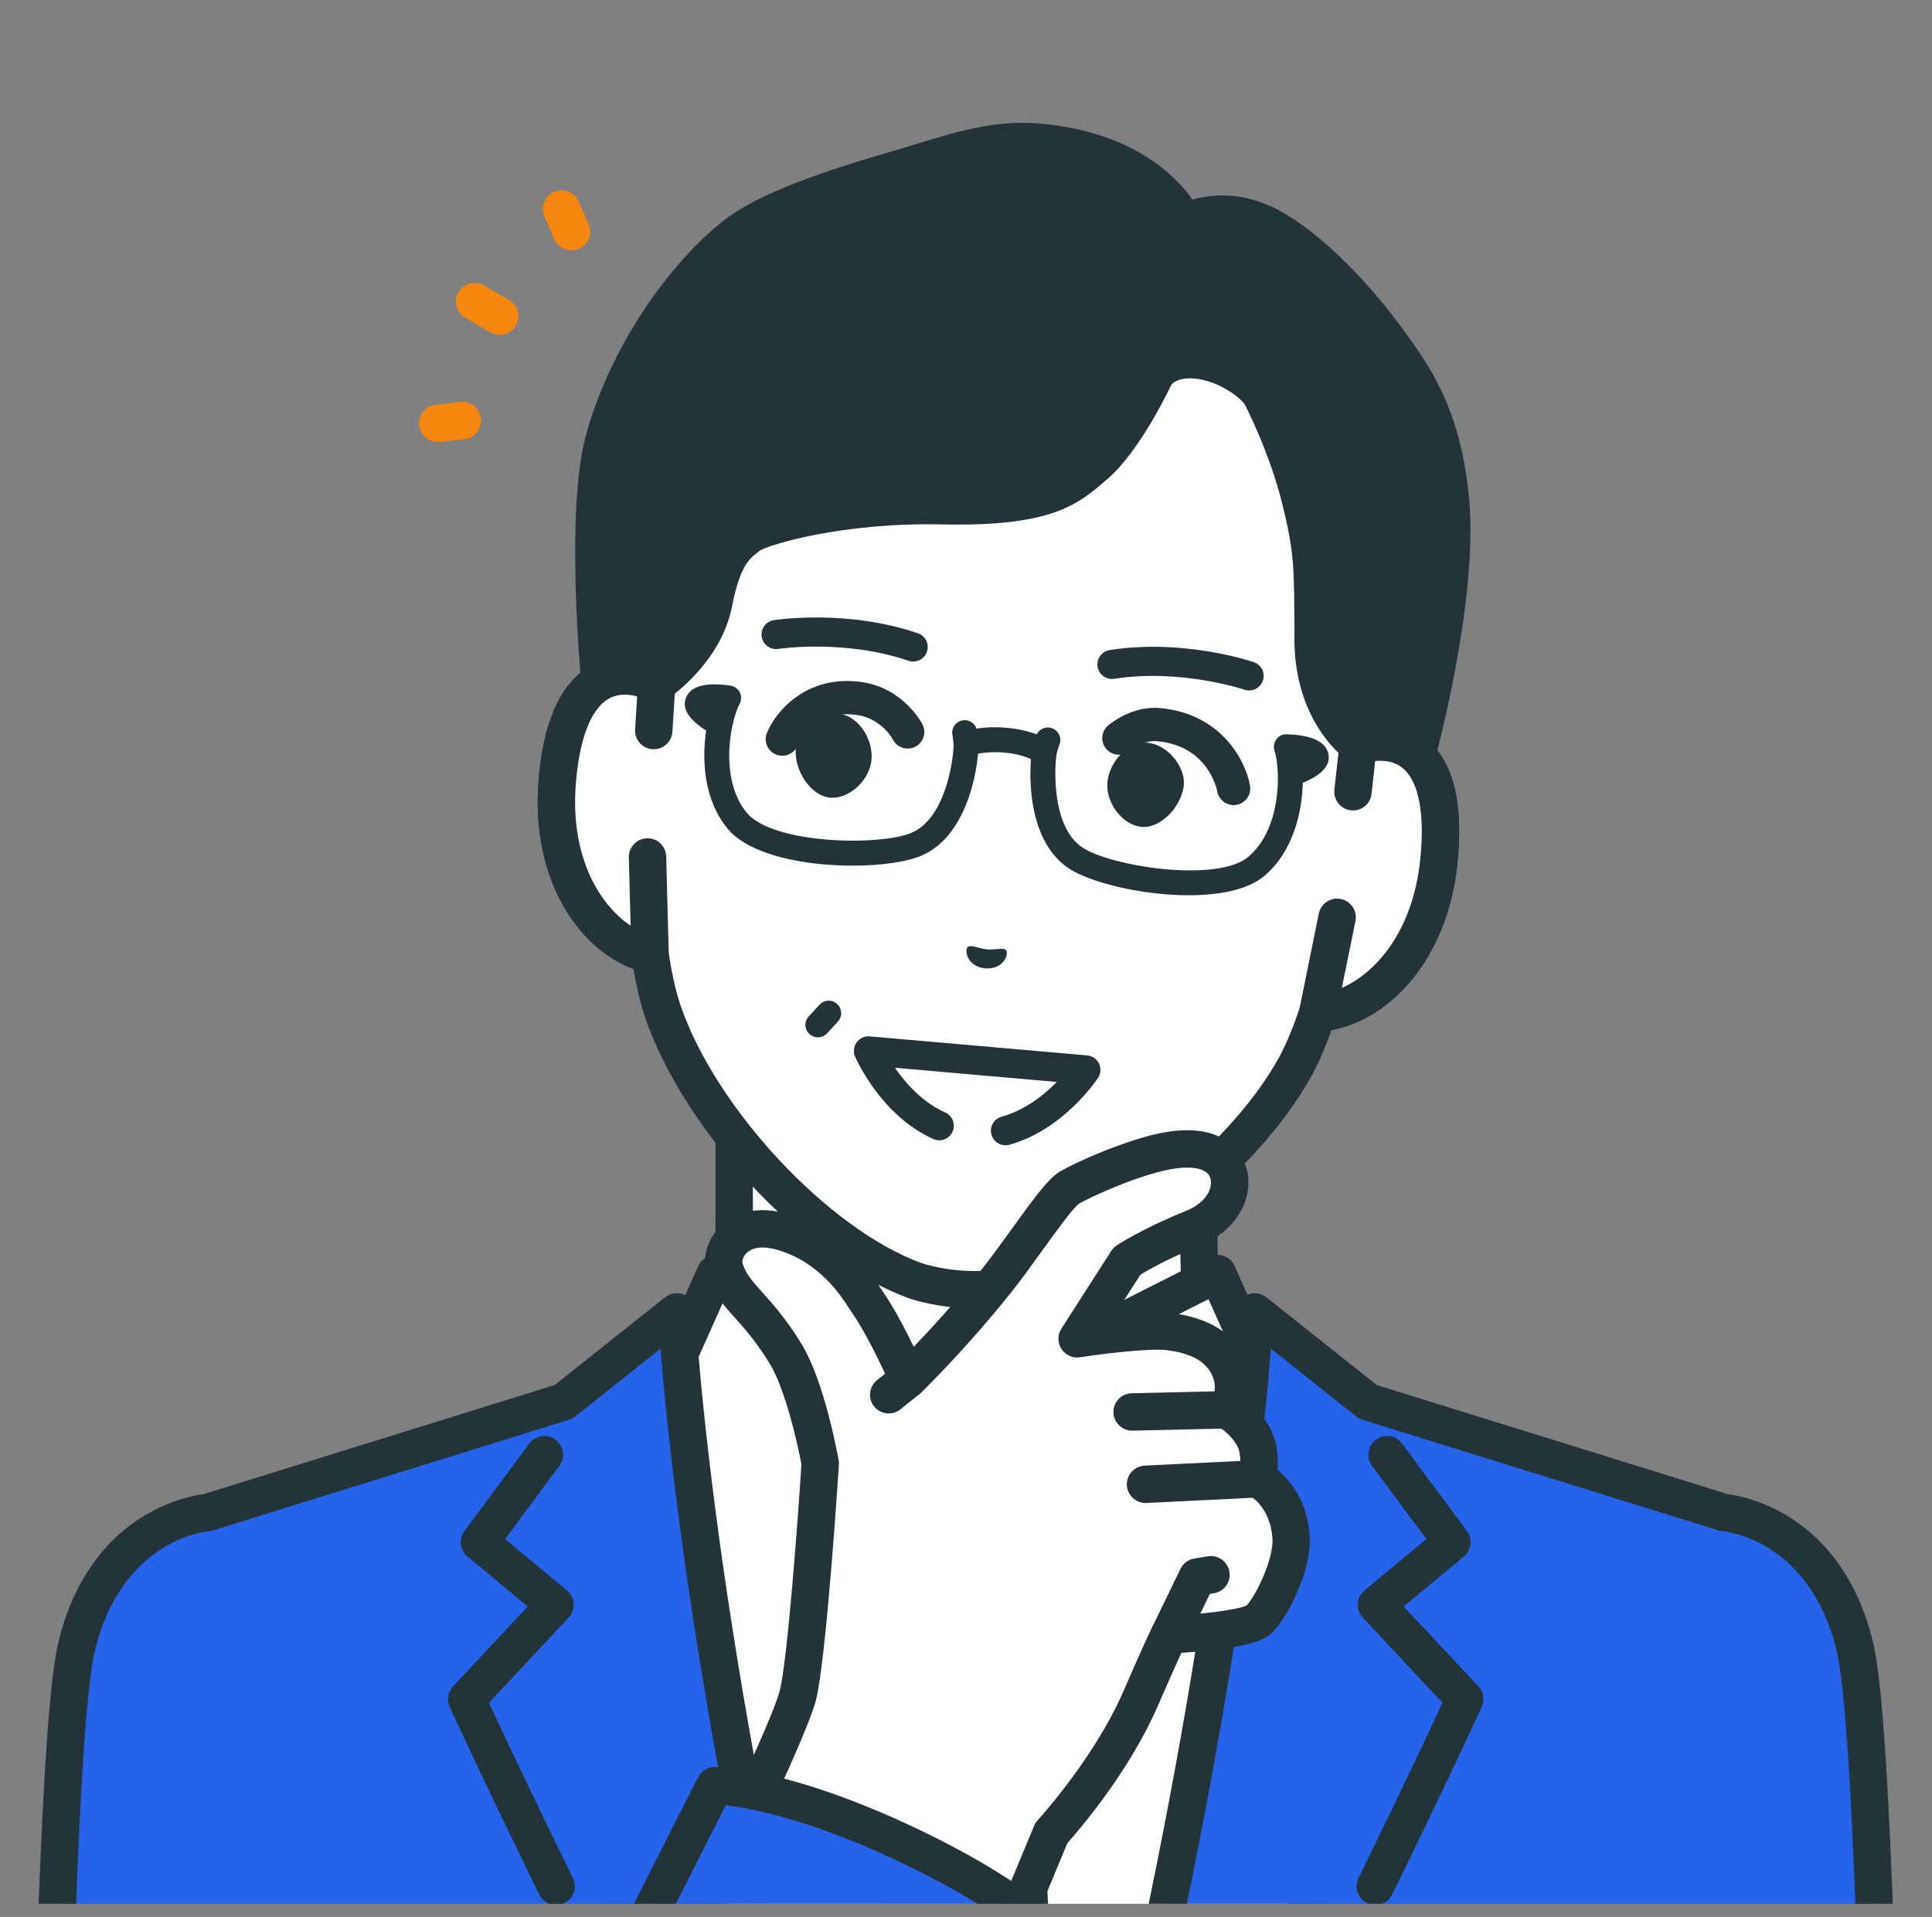 <svg width="131" height="130" viewBox="0 0 131 130" fill="none" xmlns="http://www.w3.org/2000/svg">
<rect x="0" y="0" width="131" height="130" fill="#808080" stroke="none"/>
<g clip-path="url(#clip0_53_16379)">
<path d="M97.902 102.114C87.469 98.19 85.162 94.73 83.357 92.698C81.552 90.665 81.282 89.199 81.282 82.613V62.137L65.531 65.739L49.78 62.137V82.613C49.78 89.199 49.51 90.665 47.705 92.698C45.9 94.73 43.594 98.19 33.16 102.114C22.738 106.034 53.858 124.792 53.858 124.792H77.204C77.204 124.792 108.325 106.034 97.902 102.114Z" fill="white"/>
<path d="M53.858 126.06C53.635 126.06 53.409 126.001 53.205 125.878C49.183 123.454 29.155 111.022 29.773 104.268C29.87 103.212 30.459 101.775 32.714 100.927C41.952 97.453 44.547 94.427 46.265 92.424C46.436 92.224 46.599 92.035 46.758 91.856C48.203 90.229 48.513 89.254 48.513 82.613V62.137C48.513 61.751 48.688 61.386 48.99 61.146C49.292 60.905 49.687 60.816 50.063 60.901L65.531 64.438L81 60.901C81.376 60.815 81.771 60.905 82.073 61.146C82.375 61.386 82.55 61.751 82.55 62.137V82.613C82.55 89.254 82.86 90.229 84.305 91.856C84.464 92.035 84.626 92.224 84.798 92.424C86.516 94.427 89.111 97.453 98.349 100.927C100.604 101.775 101.193 103.212 101.29 104.268C101.908 111.021 81.88 123.454 77.858 125.878C77.259 126.24 76.48 126.046 76.118 125.446C75.757 124.847 75.95 124.068 76.55 123.706C85.984 118.019 99.113 108.3 98.765 104.499C98.746 104.299 98.698 103.768 97.456 103.301C87.61 99.598 84.76 96.275 82.874 94.076C82.712 93.888 82.559 93.709 82.409 93.54C80.25 91.109 80.015 89.178 80.015 82.614V63.728L65.814 66.975C65.628 67.018 65.435 67.018 65.249 66.975L51.048 63.728V82.614C51.048 89.178 50.812 91.109 48.653 93.54C48.503 93.709 48.35 93.888 48.189 94.076C46.303 96.275 43.453 99.598 33.606 103.301C32.365 103.768 32.316 104.299 32.298 104.499C31.95 108.301 45.079 118.02 54.513 123.706C55.112 124.067 55.306 124.846 54.944 125.446C54.706 125.842 54.287 126.06 53.857 126.06L53.858 126.06Z" fill="#233438"/>
<path d="M82.558 86.372L65.531 94.989L48.505 86.372L45.525 93.041L36.659 101.164C36.659 101.164 39.144 115.521 43.171 132.002H87.892C91.919 115.521 94.403 101.164 94.403 101.164L85.538 93.041L82.558 86.372H82.558Z" fill="white"/>
<path d="M88.572 130.452C88.486 130.452 88.4 130.443 88.312 130.425C87.627 130.282 87.187 129.611 87.33 128.925L93.015 101.611L84.682 93.976C84.554 93.859 84.451 93.717 84.38 93.558L81.943 88.104L66.104 96.12C65.744 96.302 65.319 96.302 64.959 96.12L49.119 88.104L46.682 93.558C46.611 93.717 46.509 93.859 46.381 93.976L38.047 101.611L43.733 128.925C43.876 129.611 43.436 130.282 42.75 130.425C42.063 130.567 41.393 130.127 41.251 129.442L35.418 101.422C35.327 100.984 35.473 100.531 35.803 100.229L44.475 92.284L47.347 85.855C47.489 85.538 47.754 85.293 48.081 85.177C48.408 85.061 48.768 85.084 49.077 85.241L65.531 93.568L81.986 85.241C82.295 85.084 82.655 85.061 82.982 85.177C83.309 85.293 83.574 85.538 83.715 85.855L86.588 92.284L95.26 100.229C95.589 100.531 95.736 100.984 95.644 101.422L89.812 129.442C89.687 130.04 89.16 130.452 88.572 130.452Z" fill="#233438"/>
<path d="M75.05 110.828C74.636 110.828 74.231 110.625 73.987 110.253L65.532 97.307L57.076 110.253C56.693 110.839 55.908 111.005 55.322 110.621C54.735 110.238 54.571 109.452 54.954 108.866L64.471 94.295C64.705 93.936 65.104 93.72 65.532 93.72C65.96 93.72 66.359 93.936 66.593 94.295L76.11 108.866C76.493 109.452 76.328 110.238 75.742 110.621C75.528 110.761 75.287 110.828 75.05 110.828Z" fill="#233438"/>
<path d="M68.485 111.033L70.531 102.721L65.481 94.989L60.43 102.721L62.476 111.033C62.476 111.033 60.708 120.992 60.095 126.209C60.007 126.964 59.886 129.027 59.745 132.001H71.216C71.075 129.027 70.954 126.964 70.866 126.209C70.253 120.992 68.485 111.033 68.485 111.033Z" fill="#233438"/>
<path d="M116.89 102.573L92.749 95.069L85.073 88.968C85.073 88.968 84.425 103.832 79.097 129.511C78.925 130.339 78.748 131.171 78.568 132.002H127.177C126.843 122.198 126.388 114.237 125.772 111.681C123.697 103.069 116.89 102.573 116.89 102.573Z" fill="#2563EB"/>
<path d="M78.569 133.27C78.481 133.27 78.39 133.261 78.299 133.241C77.615 133.093 77.181 132.417 77.329 131.733C77.509 130.905 77.685 130.078 77.856 129.254C83.098 103.993 83.801 89.061 83.807 88.913C83.828 88.437 84.114 88.012 84.548 87.815C84.981 87.617 85.489 87.678 85.862 87.975L93.352 93.928L117.15 101.326C118.293 101.469 124.904 102.665 127.005 111.384C127.584 113.784 128.054 120.514 128.444 131.959C128.468 132.659 127.92 133.245 127.221 133.269C126.518 133.301 125.934 132.745 125.91 132.045C125.439 118.201 124.905 113.491 124.541 111.978C122.721 104.428 117.031 103.858 116.789 103.837C116.698 103.829 116.601 103.811 116.514 103.784L92.373 96.279C92.223 96.233 92.084 96.159 91.961 96.062L86.176 91.464C85.763 96.705 84.406 110.169 80.339 129.769C80.166 130.601 79.989 131.436 79.807 132.271C79.679 132.865 79.153 133.27 78.57 133.27L78.569 133.27Z" fill="#233438"/>
<path d="M93.252 129.192C93.065 129.192 92.874 129.15 92.694 129.061C92.066 128.752 91.807 127.992 92.116 127.364C94.943 121.61 97.014 117.183 97.808 115.471L92.406 109.699C92.167 109.444 92.044 109.102 92.066 108.753C92.088 108.404 92.252 108.08 92.521 107.857L96.716 104.373L93.033 99.41C92.615 98.847 92.733 98.053 93.295 97.636C93.857 97.218 94.651 97.335 95.069 97.898L99.467 103.826C99.868 104.367 99.777 105.128 99.259 105.558L95.176 108.948L100.242 114.361C100.594 114.736 100.683 115.287 100.469 115.755C100.446 115.807 98.047 121.043 94.391 128.483C94.17 128.931 93.72 129.192 93.252 129.192L93.252 129.192Z" fill="#233438"/>
<path d="M45.888 88.968L38.212 95.069L14.071 102.573C14.071 102.573 7.264 103.069 5.188 111.681C4.572 114.237 4.118 122.198 3.784 132.002H52.393C52.212 131.171 52.036 130.339 51.864 129.511C46.535 103.832 45.887 88.968 45.887 88.968H45.888Z" fill="#2563EB"/>
<path d="M3.785 133.27C3.77 133.27 3.756 133.27 3.741 133.269C3.041 133.246 2.493 132.658 2.517 131.959C2.907 120.514 3.378 113.784 3.956 111.384C6.057 102.665 12.669 101.469 13.812 101.326L37.61 93.928L45.099 87.976C45.473 87.68 45.981 87.617 46.414 87.815C46.847 88.012 47.133 88.437 47.154 88.913C47.16 89.055 47.834 103.372 52.78 127.67C52.92 128.357 52.477 129.026 51.791 129.166C51.106 129.305 50.435 128.863 50.296 128.177C46.482 109.443 45.187 96.563 44.786 91.464L39.001 96.061C38.878 96.159 38.738 96.233 38.589 96.279L14.448 103.784C14.358 103.812 14.265 103.83 14.171 103.837C13.931 103.858 8.24 104.428 6.421 111.978C6.057 113.491 5.523 118.201 5.051 132.045C5.028 132.73 4.465 133.27 3.785 133.27V133.27Z" fill="#233438"/>
<path d="M37.708 129.191C37.24 129.191 36.79 128.931 36.569 128.482C32.913 121.042 30.515 115.807 30.491 115.755C30.277 115.286 30.367 114.735 30.718 114.36L35.784 108.948L31.701 105.557C31.183 105.127 31.092 104.367 31.493 103.826L35.892 97.898C36.309 97.335 37.103 97.218 37.666 97.635C38.228 98.053 38.345 98.847 37.928 99.409L34.245 104.373L38.439 107.856C38.708 108.08 38.873 108.404 38.895 108.752C38.917 109.101 38.794 109.444 38.555 109.699L33.153 115.47C33.947 117.183 36.017 121.609 38.845 127.363C39.154 127.992 38.895 128.752 38.267 129.061C38.087 129.149 37.896 129.191 37.708 129.191L37.708 129.191Z" fill="#233438"/>
<path d="M92.092 50.54C92.092 50.54 92.091 50.54 92.09 50.541L93.161 38.3C93.47 34.77 92.892 31.216 91.464 27.973C88.737 21.78 82.779 14.326 71.485 13.289L71.287 13.272C59.984 12.332 52.822 18.637 49.062 24.262C47.092 27.208 45.907 30.607 45.598 34.138L44.527 46.378C44.527 46.378 44.527 46.378 44.527 46.378C41.981 45.151 38.32 45.484 37.77 53.209C37.283 60.051 41.076 64.072 44.077 64.716C44.267 66.047 44.538 67.355 44.924 68.534C47.444 75.944 55.304 84.371 62.01 86.835C62.01 86.835 63.208 87.267 64.902 87.415C66.596 87.563 67.851 87.346 67.851 87.346C74.882 86.085 84.086 79.15 87.853 72.291C88.438 71.197 88.933 69.956 89.35 68.678V68.679C92.418 68.565 96.851 65.265 97.559 58.441C98.359 50.739 94.812 49.774 92.092 50.54Z" fill="white"/>
<path d="M66.093 88.734C65.698 88.734 65.26 88.719 64.791 88.678C62.955 88.517 61.636 88.048 61.58 88.028C54.536 85.44 46.362 76.701 43.724 68.943C43.41 67.982 43.151 66.899 42.949 65.707C39.339 64.397 36.03 59.798 36.506 53.119C36.796 49.034 37.968 46.368 39.989 45.197C41.001 44.61 42.176 44.435 43.404 44.67L44.335 34.027C44.663 30.281 45.933 26.661 48.008 23.557C51.2 18.783 58.483 10.933 71.392 12.008L71.596 12.026C84.501 13.211 90.31 22.205 92.625 27.462C94.129 30.879 94.751 34.665 94.424 38.411L93.493 49.054C94.744 49.026 95.87 49.412 96.766 50.166C98.552 51.671 99.243 54.499 98.82 58.572C98.129 65.233 94.073 69.187 90.29 69.85C89.884 70.989 89.442 72.008 88.972 72.889C85.02 80.084 75.453 87.27 68.075 88.594C68.025 88.603 67.246 88.734 66.093 88.734L66.093 88.734ZM42.361 47.109C41.994 47.109 41.615 47.186 41.26 47.391C40.046 48.095 39.256 50.193 39.035 53.299C38.598 59.439 41.876 62.947 44.343 63.477C44.863 63.588 45.257 64.011 45.332 64.538C45.527 65.907 45.795 67.12 46.129 68.14C48.509 75.14 56.137 83.326 62.447 85.645C62.447 85.644 63.522 86.021 65.012 86.152C66.503 86.281 67.627 86.098 67.638 86.096C74.243 84.911 83.176 78.174 86.742 71.68C87.241 70.747 87.715 69.6 88.145 68.284C88.31 67.779 88.772 67.43 89.303 67.411C91.825 67.318 95.662 64.433 96.298 58.31C96.62 55.214 96.205 53.01 95.132 52.106C94.277 51.386 93.076 51.58 92.436 51.761C92.035 51.873 91.603 51.783 91.282 51.517C90.962 51.251 90.791 50.845 90.827 50.43L91.898 38.19C92.188 34.868 91.637 31.512 90.304 28.484C88.214 23.738 82.975 15.618 71.369 14.552L71.176 14.535C59.567 13.57 52.997 20.656 50.115 24.967C48.277 27.717 47.151 30.926 46.861 34.248L45.79 46.488C45.754 46.903 45.516 47.274 45.154 47.48C44.792 47.686 44.352 47.701 43.977 47.52C43.597 47.337 42.997 47.109 42.361 47.109V47.109Z" fill="#233438"/>
<path d="M79.427 26.082C79.427 26.082 76.337 29.741 74.285 31.505C72.465 33.071 71.036 34.455 63.941 34.296C56.845 34.137 51.492 35.766 50.78 36.317C49.921 36.981 49.051 37.547 48.387 40.903C47.724 44.258 44.527 46.378 44.527 46.378L42 48.567L40.69 46.346C40.69 46.346 39.606 35.048 40.913 30.014C42.275 24.761 45.884 19.167 49.73 16.05C51.975 14.229 56.559 12.721 61.056 11.415C64.259 10.484 67.12 9.358 70.403 9.645C78.297 10.336 80.319 15.109 80.319 15.109C80.319 15.109 82.474 13.833 85.406 15.043C88.338 16.253 91.872 20.069 93.855 22.748C95.838 25.427 97.869 28.23 98.363 34.105C98.926 40.808 96.025 51.371 96.025 51.371L93.501 53.074L92.09 50.541C92.09 50.541 89.041 48.444 89.035 43.351C89.029 38.258 89.016 37.23 88.134 33.703C87.252 30.176 85.562 26.907 85.562 26.907C85.562 26.907 84.327 26.717 82.349 25.998C80.106 25.184 79.426 26.082 79.426 26.082H79.427Z" fill="#233438"/>
<path d="M78.324 26.72C78.165 26.72 78.004 26.69 77.847 26.627C77.198 26.363 76.887 25.623 77.15 24.974L78.538 21.561C78.802 20.912 79.542 20.601 80.19 20.864C80.838 21.128 81.15 21.868 80.887 22.517L79.499 25.93C79.299 26.422 78.825 26.72 78.324 26.72Z" fill="#233438"/>
<path d="M84.425 27.468C84.421 27.461 83.983 26.705 82.252 25.957C81.609 25.679 81.313 24.933 81.591 24.29C81.868 23.647 82.614 23.351 83.257 23.629C85.907 24.773 86.61 26.139 86.724 26.401L84.399 27.413C84.399 27.413 84.406 27.433 84.425 27.468Z" fill="#233438"/>
<path d="M93.501 54.342C93.403 54.342 93.304 54.331 93.207 54.307C92.861 54.225 92.567 54.001 92.394 53.691L91.106 51.38C90.269 50.681 87.773 48.194 87.767 43.352C87.761 38.337 87.76 37.433 86.904 34.01C86.07 30.677 84.452 27.52 84.436 27.488C84.115 26.866 84.358 26.101 84.98 25.78C85.602 25.458 86.367 25.702 86.688 26.324C86.76 26.463 88.456 29.766 89.364 33.395C90.295 37.119 90.296 38.315 90.303 43.349C90.308 47.655 92.783 49.478 92.808 49.495C92.969 49.606 93.102 49.752 93.197 49.923L93.937 51.25L94.921 50.586C95.453 48.526 97.573 39.846 97.1 34.211C96.63 28.629 94.701 26.022 92.836 23.502C90.772 20.713 87.415 17.244 84.922 16.215C82.655 15.279 81.02 16.169 80.951 16.207C80.637 16.383 80.255 16.422 79.914 16.304C79.573 16.188 79.292 15.935 79.151 15.603C79.081 15.448 77.246 11.516 70.293 10.908C67.789 10.69 65.555 11.372 62.968 12.163C62.455 12.32 61.937 12.478 61.41 12.632C57.208 13.852 52.631 15.329 50.528 17.034C46.787 20.066 43.416 25.41 42.139 30.331C41.015 34.666 41.774 44.198 41.926 45.946L42.319 46.612L43.697 45.418C43.738 45.383 43.781 45.35 43.826 45.32C43.851 45.303 46.594 43.434 47.143 40.656C47.822 37.223 48.76 36.27 49.916 35.381L50.004 35.313C51.144 34.432 56.947 32.875 63.969 33.028C70.408 33.171 71.697 32.061 73.328 30.655L73.458 30.543C74.966 29.246 76.652 26.042 77.175 24.917C77.47 24.282 78.223 24.006 78.858 24.301C79.493 24.596 79.769 25.349 79.475 25.985C79.389 26.17 77.345 30.544 75.111 32.466L74.983 32.576C73.102 34.197 71.327 35.728 63.912 35.563C57.107 35.413 52.17 36.937 51.524 37.342L51.462 37.392C50.773 37.921 50.178 38.378 49.631 41.148C48.925 44.716 45.842 47.006 45.303 47.382L42.83 49.524C42.545 49.771 42.165 49.877 41.795 49.817C41.424 49.757 41.099 49.534 40.908 49.21L39.598 46.989C39.504 46.829 39.445 46.65 39.428 46.466C39.383 45.995 38.339 34.885 39.686 29.694C41.088 24.29 44.803 18.41 48.931 15.064C51.378 13.08 56.035 11.552 60.703 10.196C61.219 10.046 61.726 9.891 62.227 9.738C64.949 8.905 67.52 8.117 70.514 8.381C76.784 8.93 79.706 11.902 80.857 13.538C81.968 13.217 83.771 12.996 85.889 13.87C89.048 15.173 92.703 19.06 94.874 21.992C96.853 24.667 99.097 27.698 99.627 33.998C100.202 40.846 97.369 51.266 97.248 51.706C97.168 51.998 96.986 52.252 96.735 52.421L94.211 54.124C94 54.267 93.752 54.341 93.502 54.341L93.501 54.342Z" fill="#233438"/>
<path d="M37.77 53.209C37.283 60.052 41.076 64.073 44.077 64.717L43.906 58.119L44.327 49.544L44.528 46.379C41.982 45.151 38.32 45.483 37.77 53.209H37.77Z" fill="white"/>
<path d="M44.077 65.984C43.988 65.984 43.899 65.975 43.811 65.956C39.886 65.114 35.992 60.328 36.505 53.119C36.796 49.034 37.968 46.368 39.989 45.197C41.455 44.346 43.262 44.36 45.078 45.236C45.542 45.46 45.825 45.943 45.792 46.458L45.592 49.624C45.548 50.323 44.946 50.851 44.247 50.809C43.548 50.765 43.017 50.163 43.061 49.464L43.203 47.229C42.616 47.07 41.898 47.021 41.26 47.391C40.046 48.095 39.255 50.193 39.034 53.299C38.687 58.177 40.685 61.394 42.758 62.776L42.638 58.151C42.62 57.451 43.172 56.869 43.872 56.851C44.579 56.825 45.154 57.386 45.172 58.085L45.344 64.683C45.354 65.072 45.185 65.444 44.886 65.692C44.657 65.883 44.37 65.984 44.077 65.984L44.077 65.984Z" fill="#233438"/>
<path d="M92.09 50.541L91.738 53.694L90.665 62.211L89.35 68.679C92.418 68.566 96.851 65.265 97.559 58.442C98.359 50.738 94.811 49.774 92.09 50.541Z" fill="white"/>
<path d="M89.35 69.946C88.979 69.946 88.625 69.783 88.383 69.499C88.132 69.202 88.031 68.807 88.108 68.426L89.422 61.958C89.562 61.272 90.231 60.829 90.917 60.968C91.603 61.107 92.046 61.777 91.907 62.463L90.986 66.996C93.267 65.996 95.793 63.175 96.298 58.31C96.62 55.214 96.206 53.01 95.132 52.106C94.568 51.63 93.853 51.553 93.247 51.608L92.998 53.834C92.92 54.53 92.294 55.035 91.597 54.953C90.901 54.876 90.4 54.248 90.478 53.552L90.83 50.4C90.888 49.887 91.25 49.46 91.747 49.32C93.686 48.773 95.468 49.074 96.765 50.166C98.552 51.671 99.243 54.499 98.82 58.572C98.074 65.761 93.408 69.798 89.397 69.946C89.381 69.946 89.366 69.947 89.35 69.947L89.35 69.946Z" fill="#233438"/>
<path d="M70.793 51.838C70.625 51.838 70.456 51.788 70.309 51.685C70.284 51.668 69.518 51.164 68.123 51.041C66.677 50.915 65.812 51.232 65.804 51.235C65.369 51.398 64.882 51.182 64.715 50.749C64.548 50.316 64.758 49.831 65.19 49.66C65.311 49.612 66.429 49.196 68.27 49.357C70.141 49.521 71.174 50.225 71.285 50.305C71.665 50.576 71.753 51.104 71.481 51.484C71.317 51.715 71.057 51.838 70.793 51.838V51.838Z" fill="#233438"/>
<path d="M57.803 58.706C54.568 58.706 50.841 57.996 49.354 56.22C47.767 54.323 47.566 51.649 47.881 49.547C46.867 48.904 46.381 48.266 46.435 47.646C46.464 47.317 46.627 47.019 46.896 46.808C47.562 46.286 48.835 46.389 49.535 46.497C49.805 46.539 50.039 46.71 50.161 46.955C50.284 47.2 50.28 47.489 50.151 47.731C49.979 48.054 49.795 48.583 49.659 49.228C49.653 49.268 49.645 49.307 49.634 49.346C49.294 51.058 49.295 53.515 50.65 55.134C52.417 57.246 59.683 57.395 61.825 56.468C64.258 55.416 64.686 51.043 64.656 50.492C64.639 50.174 64.579 49.839 64.579 49.836C64.496 49.376 64.802 48.937 65.261 48.854C65.72 48.771 66.159 49.076 66.242 49.536C66.245 49.553 66.321 49.974 66.344 50.4C66.393 51.304 65.894 56.55 62.496 58.02C61.498 58.452 59.738 58.706 57.803 58.706H57.803Z" fill="#233438"/>
<path d="M80.601 60.714C77.437 60.714 73.94 59.86 72.473 58.893C69.383 56.856 69.802 51.602 70.007 50.721C70.104 50.305 70.251 49.904 70.257 49.887C70.419 49.449 70.904 49.226 71.342 49.387C71.78 49.548 72.004 50.034 71.844 50.472C71.842 50.475 71.726 50.794 71.653 51.104C71.528 51.642 71.19 56.023 73.403 57.481C75.353 58.766 82.534 59.881 84.641 58.109C86.257 56.749 86.684 54.33 86.646 52.585C86.642 52.545 86.641 52.505 86.643 52.466C86.62 51.807 86.531 51.253 86.418 50.905C86.332 50.645 86.379 50.359 86.542 50.139C86.705 49.919 86.963 49.785 87.239 49.797C87.947 49.812 89.218 49.931 89.783 50.561C90.011 50.816 90.121 51.137 90.092 51.467C90.038 52.087 89.449 52.631 88.338 53.088C88.283 55.212 87.621 57.811 85.729 59.403C84.607 60.347 82.675 60.714 80.601 60.714V60.714Z" fill="#233438"/>
<path d="M55.457 70.349C55.252 70.349 55.046 70.275 54.883 70.125C54.541 69.808 54.52 69.273 54.836 68.93L55.57 68.136C55.886 67.793 56.421 67.772 56.764 68.09C57.107 68.406 57.128 68.941 56.811 69.284L56.078 70.078C55.911 70.258 55.684 70.349 55.457 70.349H55.457Z" fill="#233438"/>
<path d="M61.919 44.865C61.813 44.865 61.706 44.848 61.601 44.812C57.259 43.331 52.82 44 52.775 44.007C52.238 44.09 51.733 43.723 51.649 43.185C51.565 42.647 51.933 42.142 52.471 42.058C52.672 42.027 57.44 41.309 62.237 42.945C62.753 43.121 63.028 43.681 62.852 44.197C62.713 44.607 62.33 44.865 61.919 44.865H61.919Z" fill="#233438"/>
<path d="M84.698 46.826C84.592 46.826 84.485 46.809 84.38 46.773C84.338 46.758 80.062 45.33 75.548 46.033C75.01 46.114 74.506 45.748 74.422 45.209C74.339 44.671 74.707 44.167 75.246 44.083C80.254 43.305 84.825 44.84 85.017 44.906C85.532 45.082 85.807 45.642 85.631 46.157C85.492 46.568 85.108 46.825 84.698 46.825L84.698 46.826Z" fill="#233438"/>
<path d="M65.611 64.231C65.809 64.038 66.277 64.312 66.916 64.383C67.558 64.424 68.065 64.234 68.227 64.459C68.395 64.691 68.085 65.751 66.804 65.673C65.528 65.529 65.406 64.431 65.611 64.231V64.231Z" fill="#233438"/>
<path d="M63.689 76.345L68.175 76.683C71.522 75.763 73.63 72.556 73.63 72.556L58.886 71.266C58.886 71.266 60.453 74.901 63.689 76.345Z" fill="white"/>
<path d="M68.174 77.669C67.741 77.669 67.344 77.382 67.224 76.944C67.079 76.419 67.388 75.876 67.913 75.731C69.504 75.294 70.803 74.246 71.662 73.374L60.681 72.413C61.395 73.449 62.535 74.75 64.09 75.444C64.588 75.666 64.811 76.249 64.589 76.747C64.367 77.245 63.784 77.468 63.287 77.246C59.74 75.662 58.05 71.819 57.98 71.656C57.843 71.338 57.883 70.97 58.086 70.688C58.289 70.407 58.624 70.252 58.971 70.283L73.716 71.574C74.062 71.604 74.366 71.814 74.517 72.126C74.668 72.439 74.644 72.808 74.454 73.098C74.359 73.242 72.099 76.627 68.436 77.634C68.348 77.658 68.26 77.669 68.174 77.669H68.174Z" fill="#233438"/>
<path d="M54.912 49.129C55.498 48.625 56.204 48.361 56.847 48.404C57.349 48.436 57.849 48.705 58.263 49.156C58.841 49.787 59.159 50.688 59.094 51.507C59.034 52.257 58.602 53.014 57.938 53.533C57.419 53.939 56.838 54.137 56.294 54.097C56.275 54.095 56.256 54.093 56.237 54.091C55.048 53.965 53.914 52.395 53.949 50.922C53.964 50.305 54.324 49.634 54.912 49.128L54.912 49.129Z" fill="#233438"/>
<path d="M53.042 51.252C52.9 51.252 52.755 51.225 52.614 51.167C52.043 50.93 51.767 50.281 51.999 49.707C52.571 48.292 54.64 45.75 58.37 46.246C61.24 46.629 62.497 49.022 62.55 49.123C62.833 49.677 62.615 50.356 62.061 50.641C61.509 50.923 60.834 50.707 60.548 50.16C60.509 50.087 59.743 48.704 58.072 48.481C55.216 48.1 54.192 50.308 54.085 50.561C53.903 50.992 53.483 51.252 53.042 51.252Z" fill="#233438"/>
<path d="M79.621 51.423C79.132 50.826 78.483 50.443 77.841 50.374C77.342 50.318 76.802 50.496 76.317 50.869C75.638 51.39 75.168 52.221 75.09 53.039C75.019 53.788 75.313 54.609 75.877 55.236C76.318 55.725 76.856 56.022 77.398 56.076C77.417 56.078 77.436 56.08 77.454 56.081C78.648 56.163 80.037 54.814 80.258 53.357C80.351 52.746 80.113 52.024 79.621 51.423H79.621Z" fill="#233438"/>
<path d="M83.646 54.598C83.107 54.598 82.63 54.21 82.536 53.661C82.514 53.542 81.919 50.569 78.445 50.265C77.495 50.18 76.6 50.914 76.591 50.922C76.115 51.317 75.405 51.258 75.006 50.784C74.607 50.31 74.662 49.606 75.133 49.203C75.294 49.065 76.771 47.853 78.641 48.019C82.828 48.385 84.473 51.62 84.757 53.28C84.863 53.893 84.451 54.476 83.837 54.581C83.773 54.593 83.709 54.598 83.645 54.598L83.646 54.598Z" fill="#233438"/>
<path d="M33.88 22.707C33.665 22.707 33.447 22.652 33.248 22.537L31.546 21.554C30.94 21.204 30.732 20.428 31.082 19.822C31.432 19.215 32.208 19.007 32.814 19.358L34.516 20.341C35.122 20.691 35.33 21.466 34.98 22.073C34.745 22.48 34.319 22.707 33.88 22.707V22.707Z" fill="#F5870F"/>
<path d="M38.743 16.973C38.254 16.973 37.789 16.688 37.581 16.211L36.913 14.681C36.633 14.039 36.926 13.292 37.568 13.011C38.209 12.731 38.956 13.024 39.237 13.666L39.904 15.197C40.184 15.839 39.891 16.586 39.249 16.866C39.084 16.939 38.913 16.973 38.743 16.973Z" fill="#F5870F"/>
<path d="M29.687 29.972C29.05 29.972 28.501 29.494 28.428 28.846C28.35 28.15 28.851 27.522 29.547 27.444L31.206 27.257C31.902 27.177 32.529 27.68 32.607 28.376C32.685 29.072 32.185 29.7 31.489 29.778L29.83 29.964C29.782 29.97 29.734 29.972 29.687 29.972V29.972Z" fill="#F5870F"/>
<path d="M85.267 100.288C85.267 100.288 85.645 98.594 84.978 97.404C84.31 96.215 83.165 95.607 83.165 95.607C83.165 95.607 84.093 94.427 83.352 92.764C82.611 91.102 80.908 90.5 79.225 90.3C77.542 90.1 73.035 90.791 73.035 90.791L76.415 85.519C76.415 85.519 77.98 84.472 80.873 83.305C83.427 82.275 83.884 80.006 82.893 78.808C82.331 78.13 81.043 77.488 78.122 78.281C75.897 78.885 73.429 80.018 72.529 80.532C71.629 81.047 69.28 84.716 67.588 86.834C64.465 90.745 61.569 93.536 61.569 93.536C61.569 93.536 60.197 90.313 58.824 88.318C58.293 87.547 56.662 84.583 53.041 83.537C50.026 82.666 48.724 84.805 49.147 86.085C49.778 87.993 51.243 88.5 53.268 91.808C54.726 94.189 55.617 99.24 55.617 99.24C55.617 99.24 54.78 112.318 54.097 114.983C53.415 117.648 47.167 130.311 47.167 130.311H68.788L71.293 124.299C71.293 124.299 75.242 120.022 77.341 115.189C78.926 111.541 79.284 110.863 79.284 110.863C79.284 110.863 84.42 110.602 85.288 109.888C86.155 109.175 87.675 106.105 87.542 104.234C87.329 101.257 85.267 100.288 85.267 100.288Z" fill="white"/>
<path d="M68.787 131.579C68.624 131.579 68.46 131.548 68.3 131.481C67.654 131.212 67.348 130.469 67.618 129.823L70.123 123.811C70.18 123.675 70.26 123.548 70.361 123.439C70.399 123.398 74.193 119.254 76.179 114.683C77.737 111.094 78.125 110.344 78.164 110.27C78.373 109.876 78.774 109.62 79.22 109.597C81.322 109.49 83.922 109.179 84.513 108.883C85.064 108.373 86.381 105.772 86.277 104.324C86.122 102.149 84.742 101.442 84.728 101.436C84.191 101.183 83.9 100.591 84.03 100.011C84.097 99.695 84.217 98.638 83.873 98.025C83.408 97.198 82.579 96.732 82.571 96.728C82.239 96.552 82.003 96.237 81.925 95.87C81.847 95.502 81.937 95.119 82.169 94.824C82.197 94.782 82.593 94.177 82.194 93.281C81.767 92.322 80.746 91.758 79.075 91.559C77.975 91.428 74.904 91.788 73.228 92.045C72.735 92.121 72.244 91.901 71.973 91.483C71.701 91.065 71.699 90.527 71.968 90.107L75.348 84.835C75.442 84.688 75.566 84.563 75.71 84.466C75.778 84.42 77.418 83.331 80.399 82.129C81.295 81.767 81.903 81.186 82.069 80.532C82.159 80.176 82.103 79.843 81.916 79.617C81.749 79.415 81.006 78.813 78.454 79.505C76.335 80.081 73.959 81.175 73.158 81.633C72.754 81.918 71.453 83.722 70.592 84.917C69.91 85.863 69.205 86.842 68.579 87.626C65.44 91.555 62.569 94.333 62.449 94.45C62.149 94.739 61.726 94.862 61.317 94.779C60.908 94.696 60.566 94.417 60.403 94.033C60.39 94.002 59.063 90.902 57.779 89.037C57.726 88.959 57.662 88.861 57.587 88.746C56.971 87.797 55.526 85.574 52.69 84.755C51.766 84.489 51.004 84.577 50.599 84.999C50.354 85.253 50.306 85.554 50.35 85.686C50.593 86.421 51.01 86.885 51.7 87.654C52.417 88.454 53.311 89.449 54.349 91.145C55.915 93.702 56.827 98.804 56.865 99.02C56.882 99.12 56.888 99.221 56.881 99.321C56.847 99.86 56.029 112.549 55.325 115.297C54.63 118.012 48.949 129.563 48.304 130.871C47.994 131.499 47.234 131.757 46.606 131.447C45.978 131.138 45.72 130.377 46.03 129.749C47.752 126.26 52.336 116.749 52.869 114.668C53.397 112.606 54.101 103.036 54.341 99.314C54.072 97.856 53.24 94.19 52.187 92.47C51.27 90.971 50.496 90.109 49.813 89.348C49.029 88.475 48.352 87.721 47.943 86.483C47.587 85.406 47.912 84.134 48.772 83.241C49.851 82.118 51.535 81.781 53.393 82.319C57.137 83.4 59.009 86.28 59.713 87.364C59.773 87.456 59.825 87.536 59.868 87.599C60.648 88.732 61.413 90.208 61.957 91.337C63.077 90.168 64.806 88.286 66.598 86.043C67.185 85.307 67.871 84.355 68.536 83.433C70.163 81.175 71.122 79.876 71.9 79.431C72.94 78.836 75.531 77.671 77.79 77.057C81.367 76.086 83.07 77.033 83.869 77.999C84.578 78.855 84.817 80.005 84.526 81.154C84.16 82.601 83.001 83.813 81.347 84.481C79.215 85.341 77.832 86.136 77.33 86.441L75.571 89.185C76.929 89.041 78.464 88.932 79.375 89.04C81.972 89.35 83.7 90.429 84.51 92.248C85.008 93.365 84.97 94.394 84.749 95.181C85.189 95.558 85.694 96.09 86.083 96.783C86.633 97.763 86.68 98.908 86.625 99.684C87.454 100.364 88.634 101.741 88.806 104.143C88.971 106.444 87.257 109.91 86.093 110.867C85.205 111.598 82.489 111.933 80.105 112.086C79.834 112.673 79.345 113.758 78.504 115.693C76.558 120.175 73.155 124.12 72.379 124.988L69.958 130.798C69.755 131.285 69.284 131.578 68.788 131.578L68.787 131.579Z" fill="#233438"/>
<path d="M76.764 97.023C76.077 97.023 75.513 96.474 75.497 95.784C75.481 95.083 76.035 94.503 76.735 94.487L83.136 94.34C83.832 94.321 84.417 94.878 84.433 95.578C84.449 96.279 83.894 96.859 83.194 96.876L76.794 97.022C76.784 97.023 76.774 97.023 76.764 97.023Z" fill="#233438"/>
<path d="M77.673 101.929C77.002 101.929 76.442 101.401 76.408 100.723C76.374 100.023 76.913 99.429 77.612 99.394L85.205 99.022C85.909 98.987 86.499 99.526 86.534 100.226C86.568 100.925 86.029 101.52 85.33 101.554L77.737 101.927C77.716 101.928 77.694 101.929 77.673 101.929Z" fill="#233438"/>
<path d="M79.283 112.132C79.098 112.132 78.909 112.091 78.731 112.005C78.101 111.699 77.838 110.941 78.144 110.31L80.042 106.395C80.222 106.023 80.571 105.763 80.978 105.696L81.906 105.545C82.597 105.433 83.248 105.901 83.361 106.592C83.474 107.283 83.006 107.935 82.315 108.048L82.037 108.093L80.425 111.417C80.206 111.869 79.754 112.132 79.283 112.132H79.283Z" fill="#233438"/>
<path d="M60.259 95.856C59.888 95.856 59.52 95.694 59.269 95.382C58.831 94.835 58.919 94.037 59.465 93.599L60.776 92.547C61.323 92.109 62.121 92.197 62.559 92.743C62.997 93.29 62.909 94.088 62.363 94.526L61.052 95.578C60.818 95.765 60.538 95.856 60.259 95.856Z" fill="#233438"/>
<path d="M61.179 124.946C52.896 121.082 48.46 121.098 48.46 121.098L42.936 132.002H72.057C72.057 132.002 69.463 128.81 61.179 124.946Z" fill="#2563EB"/>
<path d="M42.935 133.27C42.742 133.27 42.547 133.226 42.363 133.133C41.738 132.817 41.489 132.053 41.805 131.429L47.329 120.525C47.544 120.1 47.979 119.832 48.455 119.83C48.649 119.818 53.271 119.858 61.715 123.797C70.166 127.739 72.927 131.062 73.04 131.202C73.482 131.745 73.4 132.544 72.856 132.986C72.314 133.426 71.52 133.346 71.077 132.807C71.025 132.745 68.432 129.728 60.643 126.095C54.669 123.308 50.756 122.604 49.208 122.426L44.067 132.575C43.843 133.016 43.397 133.27 42.935 133.27L42.935 133.27Z" fill="#233438"/>
</g>
<defs>
<clipPath id="clip0_53_16379">
<rect width="130.166" height="129.106" fill="white" transform="translate(0.437)"/>
</clipPath>
</defs>
</svg>
